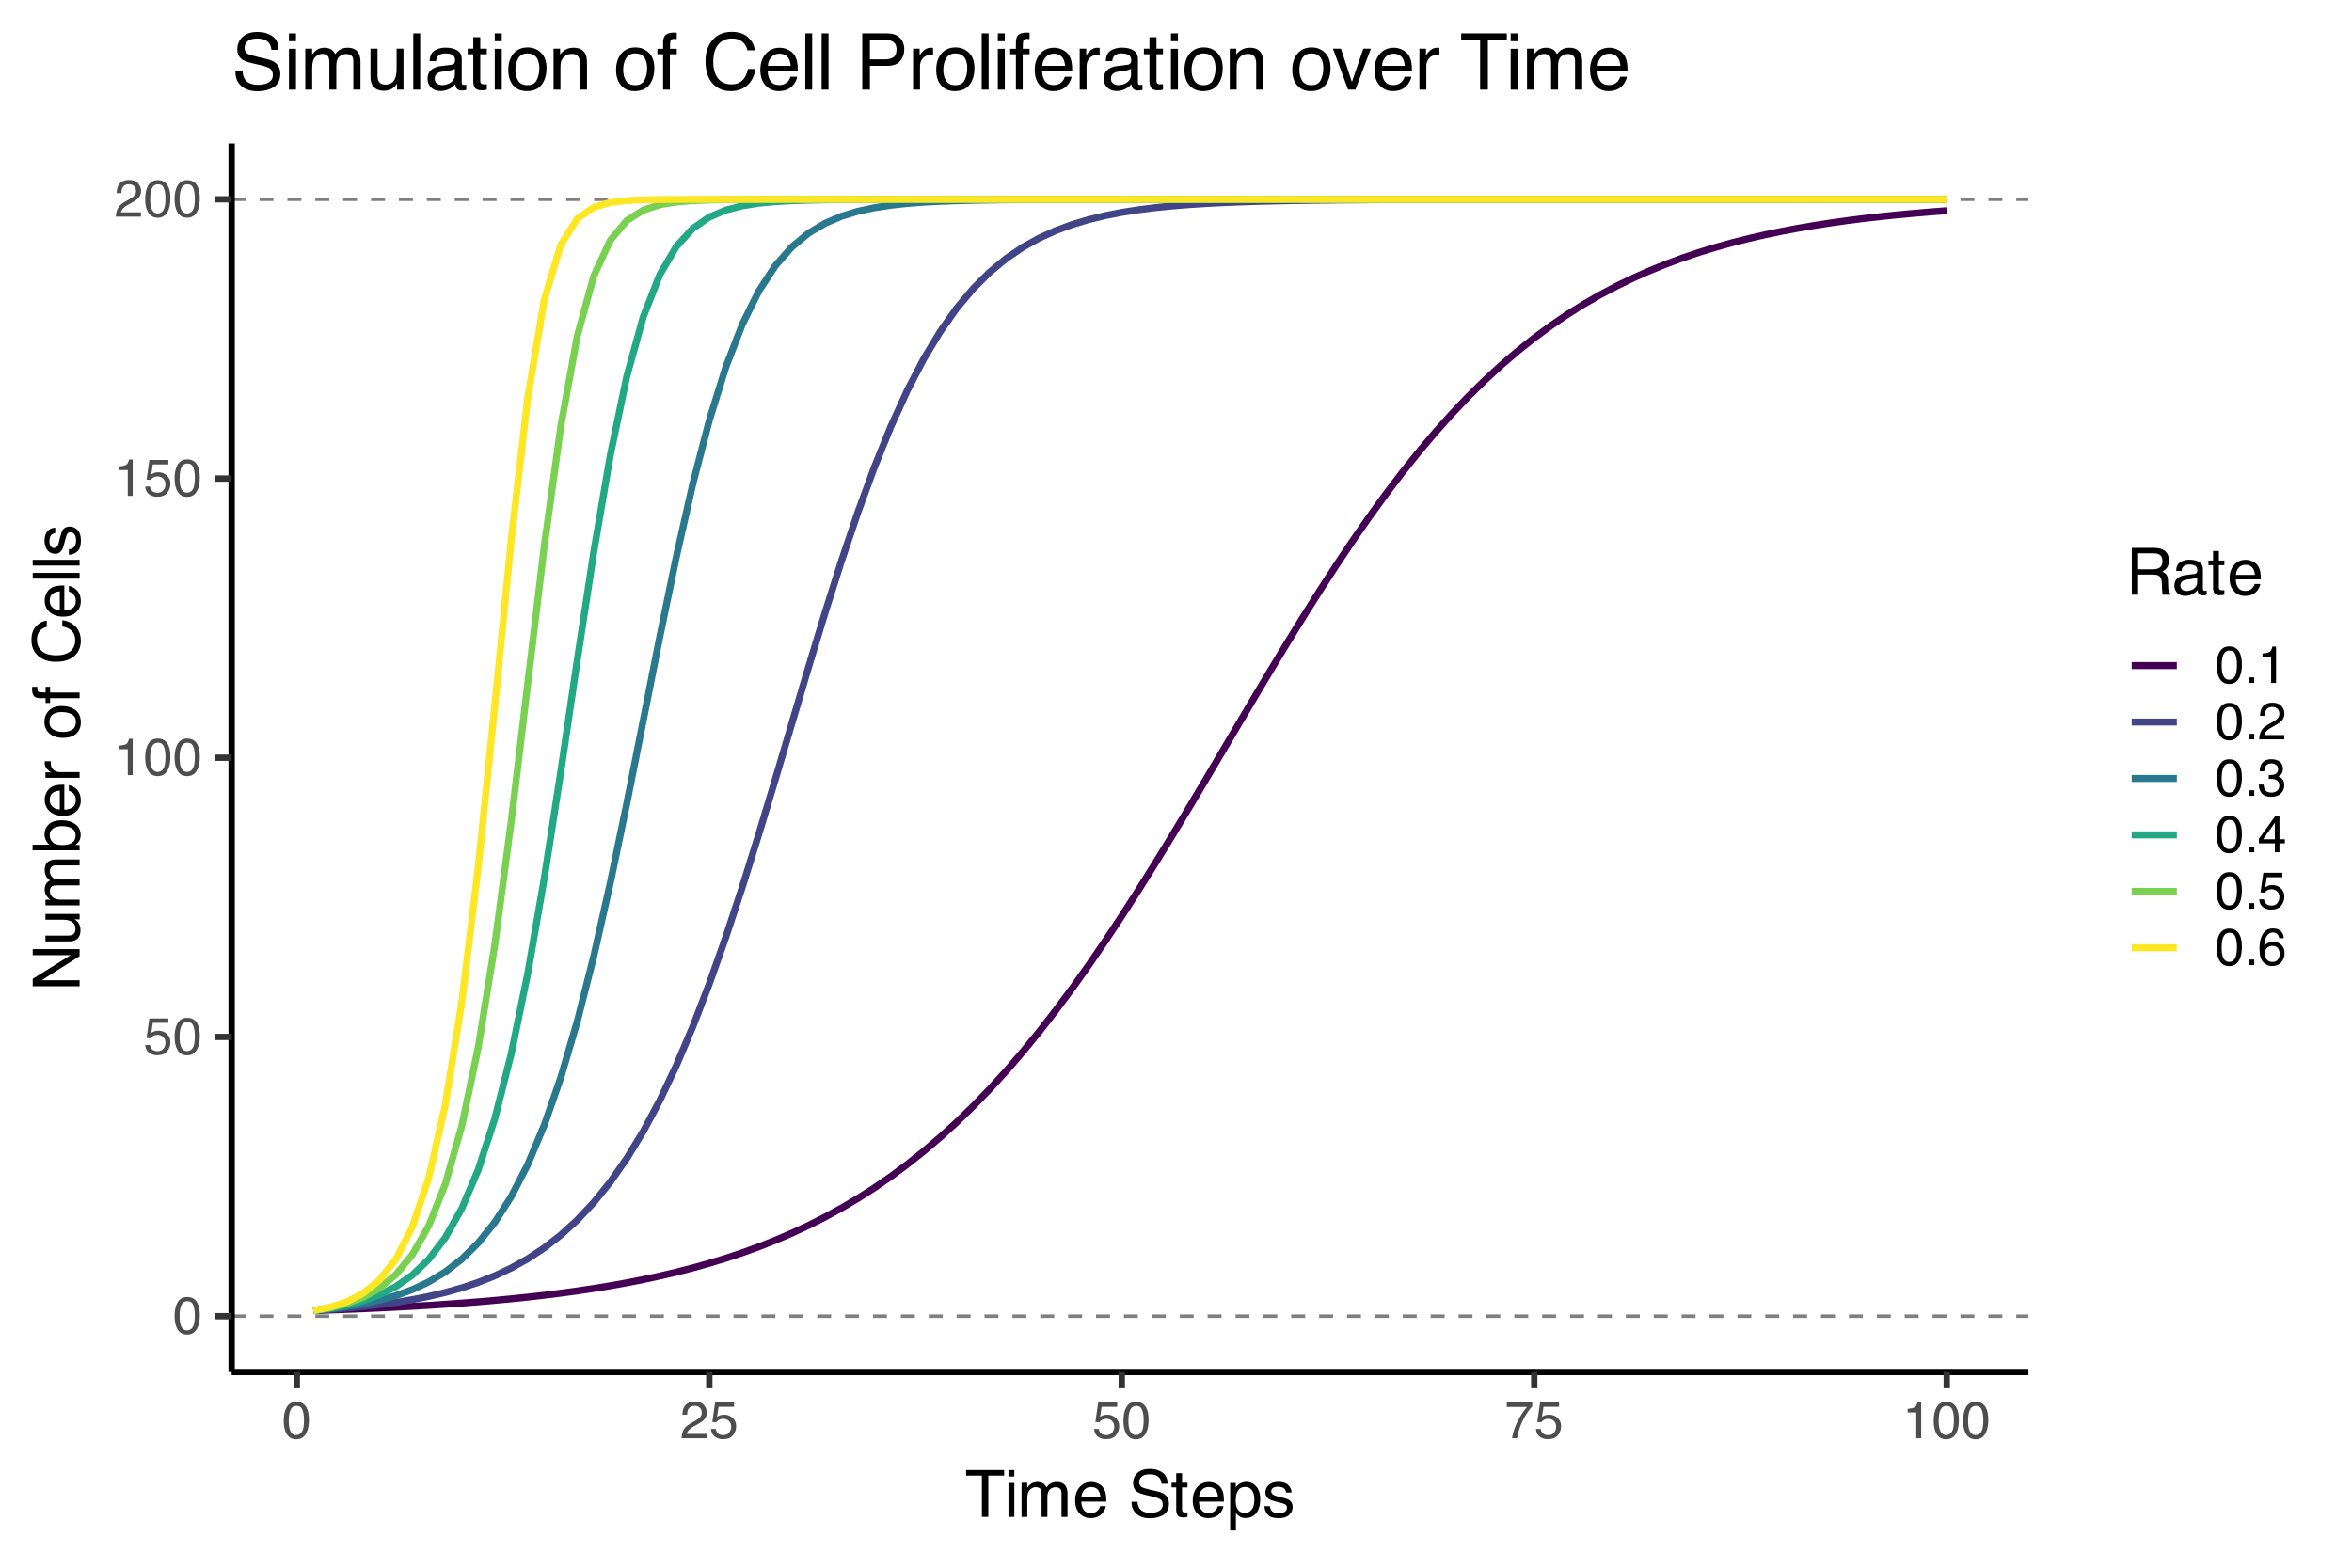 <?xml version="1.0" encoding="UTF-8"?>
<svg xmlns="http://www.w3.org/2000/svg" xmlns:xlink="http://www.w3.org/1999/xlink" width="720" height="480" viewBox="0 0 720 480">
<defs>
<g>
<g id="glyph-0-0">
<path d="M 0.516 0 L 0.516 -11.484 L 9.625 -11.484 L 9.625 0 Z M 8.188 -1.438 L 8.188 -10.047 L 1.953 -10.047 L 1.953 -1.438 Z M 8.188 -1.438 "/>
</g>
<g id="glyph-0-1">
<path d="M 4.328 -11.188 C 5.773 -11.188 6.82 -10.594 7.469 -9.406 C 7.969 -8.477 8.219 -7.211 8.219 -5.609 C 8.219 -4.086 7.992 -2.832 7.547 -1.844 C 6.891 -0.406 5.816 0.312 4.328 0.312 C 2.984 0.312 1.984 -0.273 1.328 -1.453 C 0.773 -2.422 0.5 -3.727 0.5 -5.375 C 0.5 -6.645 0.664 -7.734 1 -8.641 C 1.613 -10.336 2.723 -11.188 4.328 -11.188 Z M 4.312 -0.984 C 5.039 -0.984 5.617 -1.305 6.047 -1.953 C 6.484 -2.598 6.703 -3.801 6.703 -5.562 C 6.703 -6.832 6.547 -7.875 6.234 -8.688 C 5.922 -9.508 5.316 -9.922 4.422 -9.922 C 3.586 -9.922 2.977 -9.531 2.594 -8.75 C 2.219 -7.977 2.031 -6.832 2.031 -5.312 C 2.031 -4.176 2.148 -3.258 2.391 -2.562 C 2.766 -1.508 3.406 -0.984 4.312 -0.984 Z M 4.312 -0.984 "/>
</g>
<g id="glyph-0-2">
<path d="M 1.984 -2.859 C 2.078 -2.055 2.445 -1.5 3.094 -1.188 C 3.426 -1.031 3.812 -0.953 4.25 -0.953 C 5.082 -0.953 5.695 -1.219 6.094 -1.75 C 6.5 -2.281 6.703 -2.867 6.703 -3.516 C 6.703 -4.297 6.461 -4.898 5.984 -5.328 C 5.516 -5.754 4.945 -5.969 4.281 -5.969 C 3.789 -5.969 3.375 -5.875 3.031 -5.688 C 2.688 -5.5 2.391 -5.238 2.141 -4.906 L 0.922 -4.984 L 1.781 -11 L 7.594 -11 L 7.594 -9.641 L 2.828 -9.641 L 2.359 -6.531 C 2.617 -6.727 2.863 -6.879 3.094 -6.984 C 3.508 -7.148 3.992 -7.234 4.547 -7.234 C 5.566 -7.234 6.43 -6.898 7.141 -6.234 C 7.859 -5.578 8.219 -4.742 8.219 -3.734 C 8.219 -2.672 7.891 -1.734 7.234 -0.922 C 6.586 -0.117 5.547 0.281 4.109 0.281 C 3.203 0.281 2.395 0.023 1.688 -0.484 C 0.988 -1.004 0.598 -1.797 0.516 -2.859 Z M 1.984 -2.859 "/>
</g>
<g id="glyph-0-3">
<path d="M 1.531 -7.922 L 1.531 -9 C 2.551 -9.102 3.258 -9.27 3.656 -9.5 C 4.062 -9.727 4.363 -10.273 4.562 -11.141 L 5.672 -11.141 L 5.672 0 L 4.172 0 L 4.172 -7.922 Z M 1.531 -7.922 "/>
</g>
<g id="glyph-0-4">
<path d="M 0.5 0 C 0.551 -0.969 0.75 -1.805 1.094 -2.516 C 1.445 -3.234 2.125 -3.883 3.125 -4.469 L 4.625 -5.328 C 5.301 -5.723 5.773 -6.055 6.047 -6.328 C 6.473 -6.766 6.688 -7.258 6.688 -7.812 C 6.688 -8.469 6.488 -8.984 6.094 -9.359 C 5.707 -9.742 5.188 -9.938 4.531 -9.938 C 3.57 -9.938 2.906 -9.57 2.531 -8.844 C 2.332 -8.457 2.223 -7.914 2.203 -7.219 L 0.781 -7.219 C 0.789 -8.195 0.969 -8.992 1.312 -9.609 C 1.926 -10.691 3.004 -11.234 4.547 -11.234 C 5.828 -11.234 6.758 -10.883 7.344 -10.188 C 7.938 -9.5 8.234 -8.727 8.234 -7.875 C 8.234 -6.977 7.922 -6.211 7.297 -5.578 C 6.93 -5.211 6.273 -4.766 5.328 -4.234 L 4.266 -3.641 C 3.754 -3.359 3.352 -3.094 3.062 -2.844 C 2.539 -2.383 2.211 -1.879 2.078 -1.328 L 8.188 -1.328 L 8.188 0 Z M 0.5 0 "/>
</g>
<g id="glyph-0-5">
<path d="M 8.375 -11 L 8.375 -9.781 C 8.008 -9.426 7.531 -8.816 6.938 -7.953 C 6.344 -7.086 5.816 -6.156 5.359 -5.156 C 4.898 -4.188 4.555 -3.301 4.328 -2.5 C 4.172 -1.977 3.973 -1.145 3.734 0 L 2.188 0 C 2.539 -2.133 3.32 -4.258 4.531 -6.375 C 5.238 -7.613 5.988 -8.688 6.781 -9.594 L 0.594 -9.594 L 0.594 -11 Z M 8.375 -11 "/>
</g>
<g id="glyph-0-6">
<path d="M 1.375 -1.703 L 3 -1.703 L 3 0 L 1.375 0 Z M 1.375 -1.703 "/>
</g>
<g id="glyph-0-7">
<path d="M 4.156 0.312 C 2.832 0.312 1.875 -0.051 1.281 -0.781 C 0.688 -1.508 0.391 -2.395 0.391 -3.438 L 1.859 -3.438 C 1.922 -2.719 2.055 -2.191 2.266 -1.859 C 2.629 -1.273 3.285 -0.984 4.234 -0.984 C 4.973 -0.984 5.566 -1.18 6.016 -1.578 C 6.461 -1.973 6.688 -2.484 6.688 -3.109 C 6.688 -3.879 6.453 -4.414 5.984 -4.719 C 5.516 -5.031 4.859 -5.188 4.016 -5.188 C 3.922 -5.188 3.828 -5.18 3.734 -5.172 C 3.641 -5.172 3.539 -5.172 3.438 -5.172 L 3.438 -6.406 C 3.582 -6.395 3.703 -6.383 3.797 -6.375 C 3.898 -6.375 4.008 -6.375 4.125 -6.375 C 4.656 -6.375 5.086 -6.457 5.422 -6.625 C 6.016 -6.914 6.312 -7.438 6.312 -8.188 C 6.312 -8.738 6.113 -9.164 5.719 -9.469 C 5.32 -9.77 4.863 -9.922 4.344 -9.922 C 3.406 -9.922 2.754 -9.609 2.391 -8.984 C 2.191 -8.641 2.082 -8.148 2.062 -7.516 L 0.672 -7.516 C 0.672 -8.348 0.836 -9.055 1.172 -9.641 C 1.742 -10.68 2.75 -11.203 4.188 -11.203 C 5.332 -11.203 6.219 -10.945 6.844 -10.438 C 7.469 -9.938 7.781 -9.203 7.781 -8.234 C 7.781 -7.547 7.594 -6.988 7.219 -6.562 C 6.988 -6.301 6.691 -6.094 6.328 -5.938 C 6.922 -5.781 7.379 -5.469 7.703 -5 C 8.035 -4.539 8.203 -3.977 8.203 -3.312 C 8.203 -2.25 7.848 -1.379 7.141 -0.703 C 6.441 -0.023 5.445 0.312 4.156 0.312 Z M 4.156 0.312 "/>
</g>
<g id="glyph-0-8">
<path d="M 5.297 -3.969 L 5.297 -9.031 L 1.703 -3.969 Z M 5.312 0 L 5.312 -2.734 L 0.406 -2.734 L 0.406 -4.109 L 5.531 -11.219 L 6.719 -11.219 L 6.719 -3.969 L 8.375 -3.969 L 8.375 -2.734 L 6.719 -2.734 L 6.719 0 Z M 5.312 0 "/>
</g>
<g id="glyph-0-9">
<path d="M 4.688 -11.234 C 5.938 -11.234 6.805 -10.91 7.297 -10.266 C 7.785 -9.617 8.031 -8.953 8.031 -8.266 L 6.641 -8.266 C 6.555 -8.703 6.426 -9.047 6.25 -9.297 C 5.906 -9.766 5.391 -10 4.703 -10 C 3.922 -10 3.297 -9.633 2.828 -8.906 C 2.367 -8.188 2.113 -7.148 2.062 -5.797 C 2.383 -6.266 2.789 -6.617 3.281 -6.859 C 3.727 -7.066 4.227 -7.172 4.781 -7.172 C 5.719 -7.172 6.535 -6.867 7.234 -6.266 C 7.93 -5.672 8.281 -4.781 8.281 -3.594 C 8.281 -2.57 7.945 -1.664 7.281 -0.875 C 6.625 -0.094 5.68 0.297 4.453 0.297 C 3.41 0.297 2.508 -0.098 1.75 -0.891 C 0.988 -1.691 0.609 -3.035 0.609 -4.922 C 0.609 -6.305 0.773 -7.484 1.109 -8.453 C 1.766 -10.305 2.957 -11.234 4.688 -11.234 Z M 4.578 -0.969 C 5.316 -0.969 5.867 -1.211 6.234 -1.703 C 6.609 -2.203 6.797 -2.789 6.797 -3.469 C 6.797 -4.039 6.629 -4.586 6.297 -5.109 C 5.973 -5.629 5.379 -5.891 4.516 -5.891 C 3.91 -5.891 3.379 -5.688 2.922 -5.281 C 2.461 -4.883 2.234 -4.281 2.234 -3.469 C 2.234 -2.758 2.441 -2.164 2.859 -1.688 C 3.273 -1.207 3.848 -0.969 4.578 -0.969 Z M 4.578 -0.969 "/>
</g>
<g id="glyph-1-0">
<path d="M 0.641 0 L 0.641 -14.344 L 12.031 -14.344 L 12.031 0 Z M 10.234 -1.797 L 10.234 -12.547 L 2.438 -12.547 L 2.438 -1.797 Z M 10.234 -1.797 "/>
</g>
<g id="glyph-1-1">
<path d="M 11.969 -14.344 L 11.969 -12.641 L 7.125 -12.641 L 7.125 0 L 5.156 0 L 5.156 -12.641 L 0.328 -12.641 L 0.328 -14.344 Z M 11.969 -14.344 "/>
</g>
<g id="glyph-1-2">
<path d="M 1.297 -10.406 L 3.078 -10.406 L 3.078 0 L 1.297 0 Z M 1.297 -14.344 L 3.078 -14.344 L 3.078 -12.359 L 1.297 -12.359 Z M 1.297 -14.344 "/>
</g>
<g id="glyph-1-3">
<path d="M 1.297 -10.453 L 3.031 -10.453 L 3.031 -8.969 C 3.445 -9.488 3.82 -9.863 4.156 -10.094 C 4.738 -10.488 5.398 -10.688 6.141 -10.688 C 6.973 -10.688 7.641 -10.484 8.141 -10.078 C 8.43 -9.848 8.691 -9.504 8.922 -9.047 C 9.316 -9.609 9.773 -10.02 10.297 -10.281 C 10.828 -10.551 11.422 -10.688 12.078 -10.688 C 13.484 -10.688 14.441 -10.18 14.953 -9.172 C 15.223 -8.617 15.359 -7.883 15.359 -6.969 L 15.359 0 L 13.531 0 L 13.531 -7.266 C 13.531 -7.961 13.352 -8.441 13 -8.703 C 12.656 -8.961 12.234 -9.094 11.734 -9.094 C 11.047 -9.094 10.453 -8.859 9.953 -8.391 C 9.453 -7.93 9.203 -7.16 9.203 -6.078 L 9.203 0 L 7.422 0 L 7.422 -6.828 C 7.422 -7.535 7.336 -8.051 7.172 -8.375 C 6.898 -8.863 6.398 -9.109 5.672 -9.109 C 5.004 -9.109 4.398 -8.848 3.859 -8.328 C 3.316 -7.816 3.047 -6.891 3.047 -5.547 L 3.047 0 L 1.297 0 Z M 1.297 -10.453 "/>
</g>
<g id="glyph-1-4">
<path d="M 5.641 -10.688 C 6.391 -10.688 7.109 -10.516 7.797 -10.172 C 8.492 -9.828 9.023 -9.375 9.391 -8.812 C 9.742 -8.289 9.977 -7.676 10.094 -6.969 C 10.195 -6.488 10.25 -5.723 10.25 -4.672 L 2.594 -4.672 C 2.625 -3.609 2.875 -2.754 3.344 -2.109 C 3.812 -1.473 4.535 -1.156 5.516 -1.156 C 6.43 -1.156 7.164 -1.457 7.719 -2.062 C 8.031 -2.414 8.25 -2.82 8.375 -3.281 L 10.109 -3.281 C 10.066 -2.895 9.914 -2.469 9.656 -2 C 9.395 -1.531 9.109 -1.145 8.797 -0.844 C 8.254 -0.32 7.594 0.031 6.812 0.219 C 6.383 0.32 5.906 0.375 5.375 0.375 C 4.07 0.375 2.969 -0.098 2.062 -1.047 C 1.156 -1.992 0.703 -3.32 0.703 -5.031 C 0.703 -6.707 1.156 -8.066 2.062 -9.109 C 2.977 -10.16 4.172 -10.688 5.641 -10.688 Z M 8.453 -6.062 C 8.379 -6.82 8.211 -7.43 7.953 -7.891 C 7.473 -8.734 6.664 -9.156 5.531 -9.156 C 4.727 -9.156 4.051 -8.863 3.5 -8.281 C 2.957 -7.695 2.672 -6.957 2.641 -6.062 Z M 5.484 -10.719 Z M 5.484 -10.719 "/>
</g>
<g id="glyph-1-5">
</g>
<g id="glyph-1-6">
<path d="M 2.797 -4.625 C 2.836 -3.812 3.031 -3.148 3.375 -2.641 C 4.02 -1.691 5.156 -1.219 6.781 -1.219 C 7.508 -1.219 8.172 -1.32 8.766 -1.531 C 9.93 -1.938 10.516 -2.66 10.516 -3.703 C 10.516 -4.484 10.27 -5.039 9.781 -5.375 C 9.281 -5.695 8.504 -5.977 7.453 -6.219 L 5.516 -6.656 C 4.242 -6.945 3.344 -7.266 2.812 -7.609 C 1.906 -8.203 1.453 -9.098 1.453 -10.297 C 1.453 -11.586 1.895 -12.645 2.781 -13.469 C 3.676 -14.289 4.941 -14.703 6.578 -14.703 C 8.078 -14.703 9.352 -14.336 10.406 -13.609 C 11.457 -12.891 11.984 -11.734 11.984 -10.141 L 10.156 -10.141 C 10.062 -10.91 9.852 -11.5 9.531 -11.906 C 8.938 -12.656 7.93 -13.031 6.516 -13.031 C 5.367 -13.031 4.547 -12.785 4.047 -12.297 C 3.547 -11.816 3.297 -11.258 3.297 -10.625 C 3.297 -9.926 3.586 -9.41 4.172 -9.078 C 4.555 -8.867 5.426 -8.609 6.781 -8.297 L 8.797 -7.844 C 9.766 -7.625 10.508 -7.32 11.031 -6.938 C 11.945 -6.258 12.406 -5.285 12.406 -4.016 C 12.406 -2.422 11.828 -1.281 10.672 -0.594 C 9.516 0.082 8.172 0.422 6.641 0.422 C 4.859 0.422 3.461 -0.035 2.453 -0.953 C 1.441 -1.859 0.945 -3.082 0.969 -4.625 Z M 6.719 -14.734 Z M 6.719 -14.734 "/>
</g>
<g id="glyph-1-7">
<path d="M 1.641 -13.375 L 3.422 -13.375 L 3.422 -10.453 L 5.094 -10.453 L 5.094 -9.031 L 3.422 -9.031 L 3.422 -2.203 C 3.422 -1.836 3.547 -1.594 3.797 -1.469 C 3.93 -1.395 4.156 -1.359 4.469 -1.359 C 4.551 -1.359 4.641 -1.359 4.734 -1.359 C 4.836 -1.367 4.957 -1.379 5.094 -1.391 L 5.094 0 C 4.883 0.062 4.672 0.102 4.453 0.125 C 4.234 0.156 4 0.172 3.75 0.172 C 2.926 0.172 2.367 -0.035 2.078 -0.453 C 1.785 -0.879 1.641 -1.426 1.641 -2.094 L 1.641 -9.031 L 0.219 -9.031 L 0.219 -10.453 L 1.641 -10.453 Z M 1.641 -13.375 "/>
</g>
<g id="glyph-1-8">
<path d="M 5.703 -1.188 C 6.523 -1.188 7.207 -1.531 7.75 -2.219 C 8.289 -2.906 8.562 -3.93 8.562 -5.297 C 8.562 -6.129 8.441 -6.844 8.203 -7.438 C 7.742 -8.594 6.91 -9.172 5.703 -9.172 C 4.484 -9.172 3.648 -8.562 3.203 -7.344 C 2.961 -6.695 2.844 -5.867 2.844 -4.859 C 2.844 -4.055 2.961 -3.367 3.203 -2.797 C 3.66 -1.723 4.492 -1.188 5.703 -1.188 Z M 1.156 -10.406 L 2.859 -10.406 L 2.859 -9.031 C 3.211 -9.5 3.598 -9.863 4.016 -10.125 C 4.609 -10.52 5.305 -10.719 6.109 -10.719 C 7.285 -10.719 8.285 -10.258 9.109 -9.344 C 9.941 -8.438 10.359 -7.141 10.359 -5.453 C 10.359 -3.18 9.766 -1.555 8.578 -0.578 C 7.816 0.047 6.938 0.359 5.938 0.359 C 5.145 0.359 4.484 0.18 3.953 -0.172 C 3.641 -0.359 3.289 -0.691 2.906 -1.172 L 2.906 4.172 L 1.156 4.172 Z M 1.156 -10.406 "/>
</g>
<g id="glyph-1-9">
<path d="M 2.328 -3.281 C 2.379 -2.695 2.531 -2.25 2.781 -1.938 C 3.219 -1.363 3.984 -1.078 5.078 -1.078 C 5.734 -1.078 6.305 -1.219 6.797 -1.5 C 7.297 -1.789 7.547 -2.234 7.547 -2.828 C 7.547 -3.273 7.344 -3.613 6.938 -3.844 C 6.688 -3.988 6.188 -4.156 5.438 -4.344 L 4.047 -4.703 C 3.148 -4.922 2.492 -5.164 2.078 -5.438 C 1.316 -5.914 0.938 -6.57 0.938 -7.406 C 0.938 -8.395 1.289 -9.195 2 -9.812 C 2.719 -10.426 3.68 -10.734 4.891 -10.734 C 6.461 -10.734 7.598 -10.27 8.297 -9.344 C 8.734 -8.758 8.941 -8.129 8.922 -7.453 L 7.266 -7.453 C 7.234 -7.848 7.094 -8.207 6.844 -8.531 C 6.438 -9 5.738 -9.234 4.75 -9.234 C 4.082 -9.234 3.578 -9.102 3.234 -8.844 C 2.891 -8.594 2.719 -8.258 2.719 -7.844 C 2.719 -7.383 2.945 -7.02 3.406 -6.75 C 3.664 -6.582 4.047 -6.438 4.547 -6.312 L 5.719 -6.031 C 6.977 -5.727 7.82 -5.43 8.25 -5.141 C 8.938 -4.691 9.281 -3.988 9.281 -3.031 C 9.281 -2.094 8.926 -1.285 8.219 -0.609 C 7.508 0.066 6.43 0.406 4.984 0.406 C 3.43 0.406 2.332 0.051 1.688 -0.656 C 1.039 -1.363 0.691 -2.238 0.641 -3.281 Z M 4.938 -10.719 Z M 4.938 -10.719 "/>
</g>
<g id="glyph-1-10">
<path d="M 8.188 -7.781 C 9.102 -7.781 9.828 -7.961 10.359 -8.328 C 10.891 -8.691 11.156 -9.348 11.156 -10.297 C 11.156 -11.316 10.785 -12.016 10.047 -12.391 C 9.641 -12.578 9.109 -12.672 8.453 -12.672 L 3.703 -12.672 L 3.703 -7.781 Z M 1.766 -14.344 L 8.406 -14.344 C 9.5 -14.344 10.398 -14.188 11.109 -13.875 C 12.453 -13.258 13.125 -12.129 13.125 -10.484 C 13.125 -9.617 12.945 -8.91 12.594 -8.359 C 12.238 -7.816 11.742 -7.379 11.109 -7.047 C 11.66 -6.816 12.078 -6.516 12.359 -6.141 C 12.648 -5.773 12.812 -5.176 12.844 -4.344 L 12.906 -2.422 C 12.926 -1.879 12.973 -1.473 13.047 -1.203 C 13.16 -0.742 13.367 -0.453 13.672 -0.328 L 13.672 0 L 11.297 0 C 11.223 -0.125 11.164 -0.281 11.125 -0.469 C 11.094 -0.664 11.062 -1.047 11.031 -1.609 L 10.922 -4 C 10.867 -4.938 10.52 -5.566 9.875 -5.891 C 9.5 -6.066 8.914 -6.156 8.125 -6.156 L 3.703 -6.156 L 3.703 0 L 1.766 0 Z M 1.766 -14.344 "/>
</g>
<g id="glyph-1-11">
<path d="M 2.641 -2.781 C 2.641 -2.27 2.82 -1.867 3.188 -1.578 C 3.562 -1.285 4.004 -1.141 4.516 -1.141 C 5.129 -1.141 5.727 -1.285 6.312 -1.578 C 7.289 -2.047 7.781 -2.82 7.781 -3.906 L 7.781 -5.328 C 7.562 -5.191 7.281 -5.078 6.938 -4.984 C 6.602 -4.891 6.273 -4.82 5.953 -4.781 L 4.891 -4.656 C 4.242 -4.562 3.766 -4.426 3.453 -4.25 C 2.91 -3.945 2.641 -3.457 2.641 -2.781 Z M 6.891 -6.344 C 7.297 -6.395 7.566 -6.562 7.703 -6.844 C 7.785 -7 7.828 -7.223 7.828 -7.516 C 7.828 -8.117 7.613 -8.555 7.188 -8.828 C 6.758 -9.098 6.148 -9.234 5.359 -9.234 C 4.43 -9.234 3.781 -8.984 3.406 -8.484 C 3.188 -8.211 3.047 -7.805 2.984 -7.266 L 1.344 -7.266 C 1.375 -8.555 1.789 -9.453 2.594 -9.953 C 3.395 -10.461 4.328 -10.719 5.391 -10.719 C 6.617 -10.719 7.617 -10.484 8.391 -10.016 C 9.148 -9.547 9.531 -8.816 9.531 -7.828 L 9.531 -1.797 C 9.531 -1.617 9.566 -1.473 9.641 -1.359 C 9.711 -1.242 9.875 -1.188 10.125 -1.188 C 10.195 -1.188 10.281 -1.191 10.375 -1.203 C 10.477 -1.211 10.582 -1.227 10.688 -1.25 L 10.688 0.047 C 10.414 0.129 10.207 0.176 10.062 0.188 C 9.926 0.207 9.734 0.219 9.484 0.219 C 8.879 0.219 8.441 0.004 8.172 -0.422 C 8.023 -0.648 7.922 -0.973 7.859 -1.391 C 7.504 -0.922 6.988 -0.508 6.312 -0.156 C 5.645 0.188 4.91 0.359 4.109 0.359 C 3.129 0.359 2.332 0.062 1.719 -0.531 C 1.102 -1.125 0.797 -1.863 0.797 -2.75 C 0.797 -3.719 1.098 -4.469 1.703 -5 C 2.316 -5.531 3.113 -5.859 4.094 -5.984 Z M 5.438 -10.719 Z M 5.438 -10.719 "/>
</g>
<g id="glyph-2-0">
<path d="M 0 -0.641 L -14.344 -0.641 L -14.344 -12.031 L 0 -12.031 Z M -1.797 -10.234 L -12.547 -10.234 L -12.547 -2.438 L -1.797 -2.438 Z M -1.797 -10.234 "/>
</g>
<g id="glyph-2-1">
<path d="M -14.344 -1.531 L -14.344 -3.812 L -2.719 -11.062 L -14.344 -11.062 L -14.344 -12.906 L 0 -12.906 L 0 -10.734 L -11.609 -3.375 L 0 -3.375 L 0 -1.531 Z M -14.344 -7.094 Z M -14.344 -7.094 "/>
</g>
<g id="glyph-2-2">
<path d="M -10.453 -3.047 L -3.516 -3.047 C -2.984 -3.047 -2.547 -3.129 -2.203 -3.297 C -1.578 -3.609 -1.266 -4.191 -1.266 -5.047 C -1.266 -6.273 -1.812 -7.109 -2.906 -7.547 C -3.5 -7.785 -4.305 -7.906 -5.328 -7.906 L -10.453 -7.906 L -10.453 -9.672 L 0 -9.672 L 0 -8.016 L -1.547 -8.031 C -1.148 -7.801 -0.812 -7.516 -0.531 -7.172 C 0.008 -6.504 0.281 -5.691 0.281 -4.734 C 0.281 -3.242 -0.219 -2.227 -1.219 -1.688 C -1.75 -1.395 -2.457 -1.25 -3.344 -1.25 L -10.453 -1.25 Z M -10.719 -5.453 Z M -10.719 -5.453 "/>
</g>
<g id="glyph-2-3">
<path d="M -10.453 -1.297 L -10.453 -3.031 L -8.969 -3.031 C -9.488 -3.445 -9.863 -3.82 -10.094 -4.156 C -10.488 -4.738 -10.688 -5.398 -10.688 -6.141 C -10.688 -6.973 -10.484 -7.641 -10.078 -8.141 C -9.848 -8.43 -9.504 -8.691 -9.047 -8.922 C -9.609 -9.316 -10.02 -9.773 -10.281 -10.297 C -10.551 -10.828 -10.688 -11.422 -10.688 -12.078 C -10.688 -13.484 -10.18 -14.441 -9.172 -14.953 C -8.617 -15.223 -7.883 -15.359 -6.969 -15.359 L 0 -15.359 L 0 -13.531 L -7.266 -13.531 C -7.961 -13.531 -8.441 -13.352 -8.703 -13 C -8.961 -12.656 -9.094 -12.234 -9.094 -11.734 C -9.094 -11.047 -8.859 -10.453 -8.391 -9.953 C -7.93 -9.453 -7.16 -9.203 -6.078 -9.203 L 0 -9.203 L 0 -7.422 L -6.828 -7.422 C -7.535 -7.422 -8.051 -7.336 -8.375 -7.172 C -8.863 -6.898 -9.109 -6.398 -9.109 -5.672 C -9.109 -5.004 -8.848 -4.398 -8.328 -3.859 C -7.816 -3.316 -6.891 -3.047 -5.547 -3.047 L 0 -3.047 L 0 -1.297 Z M -10.453 -1.297 "/>
</g>
<g id="glyph-2-4">
<path d="M -14.391 -1.156 L -14.391 -2.859 L -9.188 -2.859 C -9.688 -3.242 -10.066 -3.703 -10.328 -4.234 C -10.598 -4.773 -10.734 -5.359 -10.734 -5.984 C -10.734 -7.285 -10.285 -8.336 -9.391 -9.141 C -8.492 -9.953 -7.176 -10.359 -5.438 -10.359 C -3.781 -10.359 -2.406 -9.957 -1.312 -9.156 C -0.219 -8.352 0.328 -7.242 0.328 -5.828 C 0.328 -5.035 0.133 -4.363 -0.25 -3.812 C -0.477 -3.488 -0.844 -3.145 -1.344 -2.781 L 0 -2.781 L 0 -1.156 Z M -1.219 -5.719 C -1.219 -6.676 -1.594 -7.391 -2.344 -7.859 C -3.102 -8.328 -4.102 -8.562 -5.344 -8.562 C -6.445 -8.562 -7.359 -8.328 -8.078 -7.859 C -8.797 -7.391 -9.156 -6.691 -9.156 -5.766 C -9.156 -4.973 -8.859 -4.273 -8.266 -3.672 C -7.68 -3.066 -6.707 -2.766 -5.344 -2.766 C -4.363 -2.766 -3.566 -2.891 -2.953 -3.141 C -1.797 -3.598 -1.219 -4.457 -1.219 -5.719 Z M -1.219 -5.719 "/>
</g>
<g id="glyph-2-5">
<path d="M -10.688 -5.641 C -10.688 -6.391 -10.516 -7.109 -10.172 -7.797 C -9.828 -8.492 -9.375 -9.023 -8.812 -9.391 C -8.289 -9.742 -7.676 -9.977 -6.969 -10.094 C -6.488 -10.195 -5.723 -10.25 -4.672 -10.25 L -4.672 -2.594 C -3.609 -2.625 -2.754 -2.875 -2.109 -3.344 C -1.473 -3.812 -1.156 -4.535 -1.156 -5.516 C -1.156 -6.43 -1.457 -7.164 -2.062 -7.719 C -2.414 -8.031 -2.82 -8.25 -3.281 -8.375 L -3.281 -10.109 C -2.895 -10.066 -2.469 -9.914 -2 -9.656 C -1.531 -9.395 -1.145 -9.109 -0.844 -8.797 C -0.32 -8.254 0.031 -7.594 0.219 -6.812 C 0.32 -6.383 0.375 -5.906 0.375 -5.375 C 0.375 -4.07 -0.098 -2.969 -1.047 -2.062 C -1.992 -1.156 -3.32 -0.703 -5.031 -0.703 C -6.707 -0.703 -8.066 -1.156 -9.109 -2.062 C -10.16 -2.977 -10.688 -4.172 -10.688 -5.641 Z M -6.062 -8.453 C -6.82 -8.379 -7.43 -8.211 -7.891 -7.953 C -8.734 -7.473 -9.156 -6.664 -9.156 -5.531 C -9.156 -4.727 -8.863 -4.051 -8.281 -3.5 C -7.695 -2.957 -6.957 -2.672 -6.062 -2.641 Z M -10.719 -5.484 Z M -10.719 -5.484 "/>
</g>
<g id="glyph-2-6">
<path d="M -10.453 -1.344 L -10.453 -3.016 L -8.656 -3.016 C -9.008 -3.148 -9.438 -3.484 -9.938 -4.016 C -10.438 -4.547 -10.688 -5.16 -10.688 -5.859 C -10.688 -5.891 -10.68 -5.941 -10.672 -6.016 C -10.672 -6.098 -10.66 -6.234 -10.641 -6.422 L -8.797 -6.422 C -8.805 -6.316 -8.816 -6.219 -8.828 -6.125 C -8.836 -6.039 -8.844 -5.945 -8.844 -5.844 C -8.844 -4.957 -8.555 -4.273 -7.984 -3.797 C -7.41 -3.328 -6.754 -3.094 -6.016 -3.094 L 0 -3.094 L 0 -1.344 Z M -10.453 -1.344 "/>
</g>
<g id="glyph-2-7">
</g>
<g id="glyph-2-8">
<path d="M -1.141 -5.438 C -1.141 -6.602 -1.578 -7.398 -2.453 -7.828 C -3.336 -8.266 -4.32 -8.484 -5.406 -8.484 C -6.375 -8.484 -7.164 -8.328 -7.781 -8.016 C -8.75 -7.523 -9.234 -6.672 -9.234 -5.453 C -9.234 -4.379 -8.82 -3.598 -8 -3.109 C -7.176 -2.629 -6.188 -2.391 -5.031 -2.391 C -3.914 -2.391 -2.988 -2.629 -2.25 -3.109 C -1.508 -3.598 -1.141 -4.375 -1.141 -5.438 Z M -10.766 -5.516 C -10.766 -6.859 -10.312 -7.992 -9.406 -8.922 C -8.508 -9.859 -7.191 -10.328 -5.453 -10.328 C -3.766 -10.328 -2.367 -9.914 -1.266 -9.094 C -0.172 -8.27 0.375 -7 0.375 -5.281 C 0.375 -3.832 -0.109 -2.688 -1.078 -1.844 C -2.055 -1 -3.363 -0.578 -5 -0.578 C -6.758 -0.578 -8.16 -1.02 -9.203 -1.906 C -10.242 -2.801 -10.766 -4.004 -10.766 -5.516 Z M -10.719 -5.453 Z M -10.719 -5.453 "/>
</g>
<g id="glyph-2-9">
<path d="M -12.047 -1.734 C -12.773 -1.754 -13.312 -1.879 -13.656 -2.109 C -14.25 -2.516 -14.547 -3.305 -14.547 -4.484 C -14.547 -4.598 -14.539 -4.711 -14.531 -4.828 C -14.531 -4.941 -14.523 -5.07 -14.516 -5.219 L -12.906 -5.219 C -12.926 -5.039 -12.938 -4.91 -12.938 -4.828 C -12.938 -4.742 -12.938 -4.664 -12.938 -4.594 C -12.938 -4.062 -12.797 -3.742 -12.516 -3.641 C -12.242 -3.535 -11.539 -3.484 -10.406 -3.484 L -10.406 -5.219 L -9.031 -5.219 L -9.031 -3.469 L 0 -3.469 L 0 -1.734 L -9.031 -1.734 L -9.031 -0.281 L -10.406 -0.281 L -10.406 -1.734 Z M -12.047 -1.734 "/>
</g>
<g id="glyph-2-10">
<path d="M -14.734 -7.562 C -14.734 -9.383 -14.254 -10.797 -13.297 -11.797 C -12.336 -12.797 -11.254 -13.352 -10.047 -13.469 L -10.047 -11.578 C -10.961 -11.359 -11.691 -10.926 -12.234 -10.281 C -12.773 -9.645 -13.047 -8.75 -13.047 -7.594 C -13.047 -6.176 -12.547 -5.031 -11.547 -4.156 C -10.555 -3.289 -9.039 -2.859 -7 -2.859 C -5.312 -2.859 -3.945 -3.25 -2.906 -4.031 C -1.863 -4.82 -1.344 -5.992 -1.344 -7.547 C -1.344 -8.984 -1.891 -10.078 -2.984 -10.828 C -3.566 -11.223 -4.332 -11.516 -5.281 -11.703 L -5.281 -13.609 C -3.77 -13.43 -2.5 -12.867 -1.469 -11.922 C -0.238 -10.785 0.375 -9.25 0.375 -7.312 C 0.375 -5.645 -0.129 -4.242 -1.141 -3.109 C -2.473 -1.617 -4.535 -0.875 -7.328 -0.875 C -9.441 -0.875 -11.176 -1.438 -12.531 -2.562 C -14 -3.77 -14.734 -5.438 -14.734 -7.562 Z M -14.734 -7.172 Z M -14.734 -7.172 "/>
</g>
<g id="glyph-2-11">
<path d="M -14.344 -1.344 L -14.344 -3.094 L 0 -3.094 L 0 -1.344 Z M -14.344 -1.344 "/>
</g>
<g id="glyph-2-12">
<path d="M -3.281 -2.328 C -2.695 -2.379 -2.25 -2.531 -1.938 -2.781 C -1.363 -3.219 -1.078 -3.984 -1.078 -5.078 C -1.078 -5.734 -1.219 -6.305 -1.5 -6.797 C -1.789 -7.297 -2.234 -7.547 -2.828 -7.547 C -3.273 -7.547 -3.613 -7.344 -3.844 -6.938 C -3.988 -6.688 -4.156 -6.188 -4.344 -5.438 L -4.703 -4.047 C -4.922 -3.148 -5.164 -2.492 -5.438 -2.078 C -5.914 -1.316 -6.57 -0.938 -7.406 -0.938 C -8.395 -0.938 -9.195 -1.289 -9.812 -2 C -10.426 -2.719 -10.734 -3.68 -10.734 -4.891 C -10.734 -6.461 -10.27 -7.598 -9.344 -8.297 C -8.758 -8.734 -8.129 -8.941 -7.453 -8.922 L -7.453 -7.266 C -7.848 -7.234 -8.207 -7.094 -8.531 -6.844 C -9 -6.438 -9.234 -5.738 -9.234 -4.75 C -9.234 -4.082 -9.102 -3.578 -8.844 -3.234 C -8.594 -2.891 -8.258 -2.719 -7.844 -2.719 C -7.383 -2.719 -7.02 -2.945 -6.75 -3.406 C -6.582 -3.664 -6.438 -4.047 -6.312 -4.547 L -6.031 -5.719 C -5.727 -6.977 -5.43 -7.82 -5.141 -8.25 C -4.691 -8.938 -3.988 -9.281 -3.031 -9.281 C -2.094 -9.281 -1.285 -8.926 -0.609 -8.219 C 0.066 -7.508 0.406 -6.43 0.406 -4.984 C 0.406 -3.43 0.051 -2.332 -0.656 -1.688 C -1.363 -1.039 -2.238 -0.691 -3.281 -0.641 Z M -10.719 -4.938 Z M -10.719 -4.938 "/>
</g>
<g id="glyph-3-0">
<path d="M 0.781 0 L 0.781 -17.219 L 14.438 -17.219 L 14.438 0 Z M 12.281 -2.156 L 12.281 -15.062 L 2.938 -15.062 L 2.938 -2.156 Z M 12.281 -2.156 "/>
</g>
<g id="glyph-3-1">
<path d="M 3.359 -5.562 C 3.41 -4.582 3.641 -3.785 4.047 -3.172 C 4.816 -2.035 6.18 -1.469 8.141 -1.469 C 9.016 -1.469 9.812 -1.594 10.531 -1.844 C 11.914 -2.32 12.609 -3.188 12.609 -4.438 C 12.609 -5.375 12.316 -6.047 11.734 -6.453 C 11.141 -6.836 10.207 -7.176 8.938 -7.469 L 6.609 -8 C 5.086 -8.344 4.008 -8.719 3.375 -9.125 C 2.281 -9.844 1.734 -10.922 1.734 -12.359 C 1.734 -13.898 2.27 -15.164 3.344 -16.156 C 4.414 -17.156 5.93 -17.656 7.891 -17.656 C 9.691 -17.656 11.223 -17.219 12.484 -16.344 C 13.742 -15.469 14.375 -14.078 14.375 -12.172 L 12.188 -12.172 C 12.07 -13.086 11.82 -13.789 11.438 -14.281 C 10.727 -15.188 9.52 -15.641 7.812 -15.641 C 6.438 -15.641 5.445 -15.348 4.844 -14.766 C 4.25 -14.191 3.953 -13.52 3.953 -12.75 C 3.953 -11.906 4.301 -11.289 5 -10.906 C 5.469 -10.656 6.516 -10.344 8.141 -9.969 L 10.547 -9.406 C 11.711 -9.145 12.613 -8.785 13.25 -8.328 C 14.344 -7.516 14.891 -6.344 14.891 -4.812 C 14.891 -2.906 14.191 -1.539 12.797 -0.719 C 11.41 0.094 9.801 0.5 7.969 0.5 C 5.832 0.5 4.156 -0.047 2.938 -1.141 C 1.727 -2.223 1.133 -3.695 1.156 -5.562 Z M 8.062 -17.688 Z M 8.062 -17.688 "/>
</g>
<g id="glyph-3-2">
<path d="M 1.547 -12.5 L 3.688 -12.5 L 3.688 0 L 1.547 0 Z M 1.547 -17.219 L 3.688 -17.219 L 3.688 -14.828 L 1.547 -14.828 Z M 1.547 -17.219 "/>
</g>
<g id="glyph-3-3">
<path d="M 1.547 -12.547 L 3.641 -12.547 L 3.641 -10.766 C 4.141 -11.391 4.594 -11.844 5 -12.125 C 5.688 -12.594 6.473 -12.828 7.359 -12.828 C 8.359 -12.828 9.164 -12.582 9.781 -12.094 C 10.125 -11.812 10.438 -11.398 10.719 -10.859 C 11.188 -11.523 11.734 -12.02 12.359 -12.344 C 12.992 -12.664 13.707 -12.828 14.5 -12.828 C 16.188 -12.828 17.332 -12.219 17.938 -11 C 18.27 -10.344 18.438 -9.461 18.438 -8.359 L 18.438 0 L 16.25 0 L 16.25 -8.719 C 16.25 -9.551 16.035 -10.125 15.609 -10.438 C 15.191 -10.75 14.688 -10.906 14.094 -10.906 C 13.258 -10.906 12.539 -10.629 11.938 -10.078 C 11.344 -9.523 11.047 -8.598 11.047 -7.297 L 11.047 0 L 8.906 0 L 8.906 -8.188 C 8.906 -9.039 8.805 -9.664 8.609 -10.062 C 8.285 -10.645 7.688 -10.938 6.812 -10.938 C 6.008 -10.938 5.281 -10.625 4.625 -10 C 3.977 -9.383 3.656 -8.27 3.656 -6.656 L 3.656 0 L 1.547 0 Z M 1.547 -12.547 "/>
</g>
<g id="glyph-3-4">
<path d="M 3.656 -12.547 L 3.656 -4.219 C 3.656 -3.582 3.758 -3.062 3.969 -2.656 C 4.344 -1.906 5.039 -1.531 6.062 -1.531 C 7.531 -1.531 8.531 -2.188 9.062 -3.5 C 9.352 -4.195 9.5 -5.16 9.5 -6.391 L 9.5 -12.547 L 11.609 -12.547 L 11.609 0 L 9.609 0 L 9.641 -1.859 C 9.359 -1.379 9.016 -0.973 8.609 -0.641 C 7.805 0.016 6.832 0.344 5.688 0.344 C 3.895 0.344 2.676 -0.254 2.031 -1.453 C 1.676 -2.098 1.5 -2.953 1.5 -4.016 L 1.5 -12.547 Z M 6.547 -12.859 Z M 6.547 -12.859 "/>
</g>
<g id="glyph-3-5">
<path d="M 1.609 -17.219 L 3.719 -17.219 L 3.719 0 L 1.609 0 Z M 1.609 -17.219 "/>
</g>
<g id="glyph-3-6">
<path d="M 3.172 -3.344 C 3.172 -2.727 3.391 -2.242 3.828 -1.891 C 4.273 -1.547 4.805 -1.375 5.422 -1.375 C 6.16 -1.375 6.879 -1.547 7.578 -1.891 C 8.742 -2.461 9.328 -3.395 9.328 -4.688 L 9.328 -6.391 C 9.066 -6.223 8.734 -6.082 8.328 -5.969 C 7.922 -5.863 7.523 -5.789 7.141 -5.75 L 5.859 -5.578 C 5.098 -5.473 4.523 -5.312 4.141 -5.094 C 3.492 -4.727 3.172 -4.145 3.172 -3.344 Z M 8.281 -7.609 C 8.758 -7.672 9.082 -7.875 9.25 -8.219 C 9.344 -8.406 9.391 -8.676 9.391 -9.031 C 9.391 -9.75 9.133 -10.27 8.625 -10.594 C 8.113 -10.914 7.379 -11.078 6.422 -11.078 C 5.316 -11.078 4.535 -10.781 4.078 -10.188 C 3.816 -9.852 3.648 -9.363 3.578 -8.719 L 1.609 -8.719 C 1.648 -10.27 2.148 -11.348 3.109 -11.953 C 4.078 -12.555 5.195 -12.859 6.469 -12.859 C 7.945 -12.859 9.145 -12.578 10.062 -12.016 C 10.977 -11.453 11.438 -10.578 11.438 -9.391 L 11.438 -2.156 C 11.438 -1.938 11.477 -1.758 11.562 -1.625 C 11.656 -1.5 11.848 -1.438 12.141 -1.438 C 12.234 -1.438 12.336 -1.441 12.453 -1.453 C 12.578 -1.461 12.703 -1.477 12.828 -1.5 L 12.828 0.062 C 12.504 0.156 12.254 0.211 12.078 0.234 C 11.91 0.254 11.676 0.266 11.375 0.266 C 10.656 0.266 10.129 0.008 9.797 -0.5 C 9.629 -0.781 9.508 -1.172 9.438 -1.672 C 9.008 -1.109 8.391 -0.617 7.578 -0.203 C 6.773 0.211 5.891 0.422 4.922 0.422 C 3.754 0.422 2.801 0.066 2.062 -0.641 C 1.332 -1.348 0.969 -2.234 0.969 -3.297 C 0.969 -4.461 1.328 -5.363 2.047 -6 C 2.773 -6.645 3.727 -7.039 4.906 -7.188 Z M 6.531 -12.859 Z M 6.531 -12.859 "/>
</g>
<g id="glyph-3-7">
<path d="M 1.969 -16.062 L 4.109 -16.062 L 4.109 -12.547 L 6.109 -12.547 L 6.109 -10.828 L 4.109 -10.828 L 4.109 -2.641 C 4.109 -2.203 4.254 -1.91 4.547 -1.766 C 4.711 -1.672 4.988 -1.625 5.375 -1.625 C 5.469 -1.625 5.57 -1.625 5.688 -1.625 C 5.812 -1.633 5.953 -1.648 6.109 -1.672 L 6.109 0 C 5.867 0.07 5.613 0.125 5.344 0.156 C 5.082 0.188 4.801 0.203 4.5 0.203 C 3.52 0.203 2.852 -0.047 2.5 -0.547 C 2.145 -1.055 1.969 -1.711 1.969 -2.516 L 1.969 -10.828 L 0.266 -10.828 L 0.266 -12.547 L 1.969 -12.547 Z M 1.969 -16.062 "/>
</g>
<g id="glyph-3-8">
<path d="M 6.531 -1.359 C 7.926 -1.359 8.883 -1.883 9.406 -2.938 C 9.926 -4 10.188 -5.18 10.188 -6.484 C 10.188 -7.648 10 -8.602 9.625 -9.344 C 9.031 -10.5 8.004 -11.078 6.547 -11.078 C 5.266 -11.078 4.328 -10.582 3.734 -9.594 C 3.148 -8.613 2.859 -7.426 2.859 -6.031 C 2.859 -4.695 3.148 -3.582 3.734 -2.688 C 4.328 -1.801 5.258 -1.359 6.531 -1.359 Z M 6.609 -12.922 C 8.223 -12.922 9.586 -12.379 10.703 -11.297 C 11.828 -10.223 12.391 -8.641 12.391 -6.547 C 12.391 -4.516 11.895 -2.836 10.906 -1.516 C 9.926 -0.203 8.398 0.453 6.328 0.453 C 4.598 0.453 3.223 -0.129 2.203 -1.297 C 1.191 -2.461 0.688 -4.031 0.688 -6 C 0.688 -8.113 1.223 -9.797 2.297 -11.047 C 3.367 -12.297 4.805 -12.922 6.609 -12.922 Z M 6.547 -12.859 Z M 6.547 -12.859 "/>
</g>
<g id="glyph-3-9">
<path d="M 1.547 -12.547 L 3.547 -12.547 L 3.547 -10.766 C 4.141 -11.504 4.77 -12.031 5.438 -12.344 C 6.102 -12.664 6.844 -12.828 7.656 -12.828 C 9.438 -12.828 10.641 -12.207 11.266 -10.969 C 11.609 -10.289 11.781 -9.316 11.781 -8.047 L 11.781 0 L 9.641 0 L 9.641 -7.906 C 9.641 -8.676 9.523 -9.297 9.297 -9.766 C 8.922 -10.547 8.238 -10.938 7.25 -10.938 C 6.75 -10.938 6.344 -10.883 6.031 -10.781 C 5.445 -10.613 4.938 -10.27 4.5 -9.75 C 4.145 -9.332 3.914 -8.906 3.812 -8.469 C 3.707 -8.031 3.656 -7.398 3.656 -6.578 L 3.656 0 L 1.547 0 Z M 6.5 -12.859 Z M 6.5 -12.859 "/>
</g>
<g id="glyph-3-10">
</g>
<g id="glyph-3-11">
<path d="M 2.078 -14.469 C 2.109 -15.344 2.258 -15.984 2.531 -16.391 C 3.02 -17.109 3.969 -17.469 5.375 -17.469 C 5.508 -17.469 5.645 -17.461 5.781 -17.453 C 5.926 -17.441 6.086 -17.43 6.266 -17.422 L 6.266 -15.5 C 6.047 -15.508 5.891 -15.516 5.797 -15.516 C 5.703 -15.523 5.609 -15.531 5.516 -15.531 C 4.879 -15.531 4.5 -15.363 4.375 -15.031 C 4.25 -14.695 4.188 -13.852 4.188 -12.5 L 6.266 -12.5 L 6.266 -10.828 L 4.156 -10.828 L 4.156 0 L 2.078 0 L 2.078 -10.828 L 0.328 -10.828 L 0.328 -12.5 L 2.078 -12.5 Z M 2.078 -14.469 "/>
</g>
<g id="glyph-3-12">
<path d="M 9.078 -17.688 C 11.266 -17.688 12.957 -17.109 14.156 -15.953 C 15.363 -14.805 16.031 -13.504 16.156 -12.047 L 13.891 -12.047 C 13.629 -13.16 13.113 -14.039 12.344 -14.688 C 11.57 -15.332 10.492 -15.656 9.109 -15.656 C 7.41 -15.656 6.039 -15.055 5 -13.859 C 3.957 -12.672 3.438 -10.848 3.438 -8.391 C 3.438 -6.379 3.906 -4.742 4.844 -3.484 C 5.789 -2.234 7.195 -1.609 9.062 -1.609 C 10.781 -1.609 12.086 -2.27 12.984 -3.594 C 13.461 -4.281 13.816 -5.191 14.047 -6.328 L 16.328 -6.328 C 16.117 -4.516 15.445 -2.992 14.312 -1.766 C 12.945 -0.285 11.102 0.453 8.781 0.453 C 6.781 0.453 5.098 -0.156 3.734 -1.375 C 1.953 -2.977 1.062 -5.453 1.062 -8.797 C 1.062 -11.328 1.734 -13.406 3.078 -15.031 C 4.523 -16.801 6.523 -17.688 9.078 -17.688 Z M 8.609 -17.688 Z M 8.609 -17.688 "/>
</g>
<g id="glyph-3-13">
<path d="M 6.781 -12.828 C 7.664 -12.828 8.523 -12.617 9.359 -12.203 C 10.203 -11.785 10.844 -11.242 11.281 -10.578 C 11.695 -9.953 11.977 -9.219 12.125 -8.375 C 12.25 -7.789 12.312 -6.867 12.312 -5.609 L 3.109 -5.609 C 3.148 -4.328 3.453 -3.301 4.016 -2.531 C 4.578 -1.77 5.445 -1.391 6.625 -1.391 C 7.727 -1.391 8.609 -1.75 9.266 -2.469 C 9.641 -2.895 9.906 -3.383 10.062 -3.938 L 12.125 -3.938 C 12.07 -3.477 11.891 -2.961 11.578 -2.391 C 11.273 -1.828 10.93 -1.367 10.547 -1.016 C 9.91 -0.391 9.117 0.035 8.172 0.266 C 7.66 0.391 7.086 0.453 6.453 0.453 C 4.891 0.453 3.562 -0.113 2.469 -1.25 C 1.383 -2.395 0.844 -3.988 0.844 -6.031 C 0.844 -8.051 1.391 -9.688 2.484 -10.938 C 3.578 -12.195 5.008 -12.828 6.781 -12.828 Z M 10.141 -7.281 C 10.055 -8.195 9.859 -8.926 9.547 -9.469 C 8.961 -10.488 7.992 -11 6.641 -11 C 5.672 -11 4.859 -10.645 4.203 -9.938 C 3.547 -9.238 3.203 -8.352 3.172 -7.281 Z M 6.578 -12.859 Z M 6.578 -12.859 "/>
</g>
<g id="glyph-3-14">
<path d="M 2.047 -17.219 L 9.797 -17.219 C 11.328 -17.219 12.562 -16.785 13.5 -15.922 C 14.438 -15.055 14.906 -13.844 14.906 -12.281 C 14.906 -10.938 14.488 -9.766 13.656 -8.766 C 12.82 -7.773 11.535 -7.281 9.797 -7.281 L 4.391 -7.281 L 4.391 0 L 2.047 0 Z M 12.547 -12.266 C 12.547 -13.535 12.078 -14.395 11.141 -14.844 C 10.629 -15.094 9.926 -15.219 9.031 -15.219 L 4.391 -15.219 L 4.391 -9.25 L 9.031 -9.25 C 10.07 -9.25 10.914 -9.469 11.562 -9.906 C 12.219 -10.352 12.547 -11.141 12.547 -12.266 Z M 12.547 -12.266 "/>
</g>
<g id="glyph-3-15">
<path d="M 1.609 -12.547 L 3.609 -12.547 L 3.609 -10.391 C 3.773 -10.805 4.176 -11.316 4.812 -11.922 C 5.457 -12.523 6.195 -12.828 7.031 -12.828 C 7.07 -12.828 7.141 -12.82 7.234 -12.812 C 7.328 -12.812 7.488 -12.801 7.719 -12.781 L 7.719 -10.547 C 7.594 -10.566 7.473 -10.582 7.359 -10.594 C 7.254 -10.602 7.141 -10.609 7.016 -10.609 C 5.953 -10.609 5.133 -10.266 4.562 -9.578 C 4 -8.898 3.719 -8.113 3.719 -7.219 L 3.719 0 L 1.609 0 Z M 1.609 -12.547 "/>
</g>
<g id="glyph-3-16">
<path d="M 2.578 -12.547 L 5.938 -2.328 L 9.438 -12.547 L 11.75 -12.547 L 7.016 0 L 4.766 0 L 0.125 -12.547 Z M 2.578 -12.547 "/>
</g>
<g id="glyph-3-17">
<path d="M 14.359 -17.219 L 14.359 -15.172 L 8.562 -15.172 L 8.562 0 L 6.188 0 L 6.188 -15.172 L 0.391 -15.172 L 0.391 -17.219 Z M 14.359 -17.219 "/>
</g>
</g>
<clipPath id="clip-0">
<path clip-rule="nonzero" d="M 70.91 43.926 L 620.945 43.926 L 620.945 420.09 L 70.91 420.09 Z M 70.91 43.926 "/>
</clipPath>
<clipPath id="clip-1">
<path clip-rule="nonzero" d="M 70.91 402 L 620.945 402 L 620.945 404 L 70.91 404 Z M 70.91 402 "/>
</clipPath>
<clipPath id="clip-2">
<path clip-rule="nonzero" d="M 70.91 60 L 620.945 60 L 620.945 62 L 70.91 62 Z M 70.91 60 "/>
</clipPath>
</defs>
<rect x="-72" y="-48" width="864" height="576" fill="rgb(100%, 100%, 100%)" fill-opacity="1"/>
<rect x="-72" y="-48" width="864" height="576" fill="rgb(100%, 100%, 100%)" fill-opacity="1"/>
<path fill="none" stroke-width="1.94" stroke-linecap="round" stroke-linejoin="round" stroke="rgb(100%, 100%, 100%)" stroke-opacity="1" stroke-miterlimit="10" d="M 0 480 L 720 480 L 720 0 L 0 0 Z M 0 480 "/>
<g clip-path="url(#clip-0)">
<path fill-rule="nonzero" fill="rgb(100%, 100%, 100%)" fill-opacity="1" d="M 70.91 420.09 L 620.945 420.09 L 620.945 43.926 L 70.91 43.926 Z M 70.91 420.09 "/>
</g>
<g clip-path="url(#clip-1)">
<path fill="none" stroke-width="1.067" stroke-linecap="butt" stroke-linejoin="round" stroke="rgb(49.804%, 49.804%, 49.804%)" stroke-opacity="1" stroke-dasharray="4.268 4.268" stroke-miterlimit="10" d="M 70.91 402.992 L 620.945 402.992 "/>
</g>
<g clip-path="url(#clip-2)">
<path fill="none" stroke-width="1.067" stroke-linecap="butt" stroke-linejoin="round" stroke="rgb(49.804%, 49.804%, 49.804%)" stroke-opacity="1" stroke-dasharray="4.268 4.268" stroke-miterlimit="10" d="M 70.91 61.023 L 620.945 61.023 "/>
</g>
<path fill="none" stroke-width="2.134" stroke-linecap="butt" stroke-linejoin="round" stroke="rgb(26.667%, 0.392%, 32.941%)" stroke-opacity="1" stroke-miterlimit="10" d="M 95.91 401.281 L 100.961 401.109 L 106.012 400.926 L 111.062 400.719 L 116.113 400.492 L 121.164 400.246 L 126.215 399.973 L 131.27 399.672 L 136.32 399.344 L 141.371 398.984 L 146.422 398.59 L 151.473 398.152 L 156.523 397.676 L 161.574 397.152 L 166.625 396.578 L 171.676 395.949 L 176.727 395.262 L 181.777 394.504 L 186.828 393.68 L 191.879 392.773 L 196.93 391.781 L 201.98 390.695 L 207.031 389.512 L 212.082 388.215 L 217.133 386.801 L 222.184 385.262 L 227.234 383.578 L 232.285 381.75 L 237.336 379.754 L 242.387 377.59 L 247.438 375.238 L 252.488 372.688 L 257.539 369.926 L 262.59 366.941 L 267.641 363.715 L 272.691 360.238 L 277.742 356.496 L 282.793 352.48 L 287.844 348.176 L 292.895 343.574 L 297.945 338.664 L 302.996 333.441 L 308.047 327.898 L 313.098 322.039 L 318.148 315.859 L 323.199 309.367 L 328.25 302.57 L 333.301 295.477 L 338.352 288.105 L 343.402 280.477 L 348.453 272.613 L 353.504 264.547 L 358.555 256.305 L 363.605 247.93 L 368.656 239.453 L 373.707 230.922 L 378.758 222.371 L 383.809 213.852 L 388.859 205.398 L 393.91 197.055 L 398.961 188.863 L 404.012 180.859 L 409.062 173.074 L 414.113 165.543 L 419.164 158.285 L 424.215 151.324 L 429.266 144.68 L 434.316 138.359 L 439.367 132.375 L 444.418 126.73 L 449.469 121.422 L 454.52 116.449 L 459.57 111.805 L 464.621 107.48 L 469.672 103.465 L 474.723 99.746 L 479.773 96.312 L 484.824 93.148 L 489.875 90.238 L 494.926 87.566 L 499.977 85.117 L 505.027 82.879 L 510.078 80.832 L 515.129 78.965 L 520.18 77.266 L 525.23 75.719 L 530.281 74.312 L 535.332 73.035 L 540.383 71.875 L 545.434 70.824 L 550.484 69.875 L 555.535 69.012 L 560.586 68.23 L 565.637 67.527 L 570.688 66.887 L 575.738 66.312 L 580.789 65.789 L 585.84 65.32 L 590.891 64.898 L 595.941 64.512 "/>
<path fill="none" stroke-width="2.134" stroke-linecap="butt" stroke-linejoin="round" stroke="rgb(25.49%, 26.667%, 52.941%)" stroke-opacity="1" stroke-miterlimit="10" d="M 95.91 401.281 L 100.961 400.941 L 106.012 400.535 L 111.062 400.047 L 116.113 399.461 L 121.164 398.762 L 126.215 397.926 L 131.27 396.93 L 136.32 395.738 L 141.371 394.32 L 146.422 392.629 L 151.473 390.621 L 156.523 388.234 L 161.574 385.41 L 166.625 382.074 L 171.676 378.148 L 176.727 373.539 L 181.777 368.156 L 186.828 361.902 L 191.879 354.668 L 196.93 346.371 L 201.98 336.922 L 207.031 326.262 L 212.082 314.359 L 217.133 301.227 L 222.184 286.93 L 227.234 271.598 L 232.285 255.414 L 237.336 238.637 L 242.387 221.562 L 247.438 204.527 L 252.488 187.871 L 257.539 171.914 L 262.59 156.926 L 267.641 143.125 L 272.691 130.648 L 277.742 119.559 L 282.793 109.855 L 287.844 101.484 L 292.895 94.348 L 297.945 88.332 L 302.996 83.309 L 308.047 79.141 L 313.098 75.711 L 318.148 72.898 L 323.199 70.605 L 328.25 68.742 L 333.301 67.234 L 338.352 66.016 L 343.402 65.031 L 348.453 64.238 L 353.504 63.602 L 358.555 63.09 L 363.605 62.68 L 368.656 62.352 L 373.707 62.086 L 378.758 61.875 L 383.809 61.703 L 388.859 61.57 L 393.91 61.461 L 398.961 61.371 L 404.012 61.305 L 409.062 61.246 L 414.113 61.203 L 419.164 61.168 L 424.215 61.137 L 429.266 61.113 L 439.367 61.082 L 444.418 61.07 L 459.57 61.047 L 474.723 61.035 L 479.773 61.035 L 484.824 61.031 L 489.875 61.031 L 494.926 61.027 L 515.129 61.027 L 520.18 61.023 L 595.941 61.023 "/>
<path fill="none" stroke-width="2.134" stroke-linecap="butt" stroke-linejoin="round" stroke="rgb(16.471%, 47.059%, 55.686%)" stroke-opacity="1" stroke-miterlimit="10" d="M 95.91 401.281 L 100.961 400.77 L 106.012 400.109 L 111.062 399.254 L 116.113 398.141 L 121.164 396.707 L 126.215 394.859 L 131.27 392.477 L 136.32 389.418 L 141.371 385.508 L 146.422 380.531 L 151.473 374.238 L 156.523 366.336 L 161.574 356.52 L 166.625 344.473 L 171.676 329.918 L 176.727 312.684 L 181.777 292.742 L 186.828 270.332 L 191.879 245.973 L 196.93 220.496 L 201.98 194.965 L 207.031 170.523 L 212.082 148.191 L 217.133 128.707 L 222.184 112.422 L 227.234 99.32 L 232.285 89.117 L 237.336 81.383 L 242.387 75.637 L 247.438 71.441 L 252.488 68.41 L 257.539 66.242 L 262.59 64.699 L 267.641 63.609 L 272.691 62.84 L 277.742 62.297 L 282.793 61.918 L 287.844 61.648 L 292.895 61.461 L 297.945 61.332 L 302.996 61.238 L 308.047 61.176 L 313.098 61.129 L 318.148 61.098 L 323.199 61.074 L 328.25 61.059 L 343.402 61.035 L 348.453 61.031 L 353.504 61.031 L 358.555 61.027 L 368.656 61.027 L 373.707 61.023 L 595.941 61.023 "/>
<path fill="none" stroke-width="2.134" stroke-linecap="butt" stroke-linejoin="round" stroke="rgb(13.333%, 65.882%, 51.765%)" stroke-opacity="1" stroke-miterlimit="10" d="M 95.91 401.281 L 100.961 400.602 L 106.012 399.652 L 111.062 398.328 L 116.113 396.488 L 121.164 393.938 L 126.215 390.41 L 131.27 385.566 L 136.32 378.949 L 141.371 370.008 L 146.422 358.09 L 151.473 342.488 L 156.523 322.566 L 161.574 297.961 L 166.625 268.855 L 171.676 236.246 L 176.727 202.07 L 181.777 168.922 L 186.828 139.379 L 191.879 115.219 L 196.93 96.977 L 201.98 84.105 L 207.031 75.496 L 212.082 69.953 L 217.133 66.473 L 222.184 64.328 L 227.234 63.02 L 232.285 62.227 L 237.336 61.746 L 242.387 61.457 L 247.438 61.285 L 252.488 61.18 L 257.539 61.117 L 262.59 61.078 L 267.641 61.059 L 272.691 61.043 L 277.742 61.035 L 287.844 61.027 L 292.895 61.027 L 297.945 61.023 L 595.941 61.023 "/>
<path fill="none" stroke-width="2.134" stroke-linecap="butt" stroke-linejoin="round" stroke="rgb(47.843%, 81.961%, 31.765%)" stroke-opacity="1" stroke-miterlimit="10" d="M 95.91 401.281 L 100.961 400.43 L 106.012 399.16 L 111.062 397.266 L 116.113 394.453 L 121.164 390.289 L 126.215 384.172 L 131.27 375.281 L 136.32 362.547 L 141.371 344.719 L 146.422 320.547 L 151.473 289.262 L 156.523 251.309 L 161.574 209.109 L 166.625 167.129 L 171.676 130.539 L 176.727 102.848 L 181.777 84.492 L 186.828 73.562 L 191.879 67.523 L 196.93 64.336 L 201.98 62.695 L 207.031 61.863 L 212.082 61.445 L 217.133 61.234 L 222.184 61.129 L 227.234 61.078 L 232.285 61.051 L 237.336 61.035 L 252.488 61.023 L 595.941 61.023 "/>
<path fill="none" stroke-width="2.134" stroke-linecap="butt" stroke-linejoin="round" stroke="rgb(99.216%, 90.588%, 14.51%)" stroke-opacity="1" stroke-miterlimit="10" d="M 95.91 401.281 L 100.961 400.262 L 106.012 398.637 L 111.062 396.055 L 116.113 391.977 L 121.164 385.582 L 126.215 375.668 L 131.27 360.586 L 136.32 338.297 L 141.371 306.824 L 146.422 265.352 L 151.473 216.008 L 156.523 165.16 L 161.574 121.707 L 166.625 91.758 L 171.676 74.973 L 176.727 66.945 L 181.777 63.453 L 186.828 62.008 L 191.879 61.418 L 196.93 61.184 L 201.98 61.086 L 207.031 61.051 L 212.082 61.035 L 217.133 61.027 L 222.184 61.023 L 595.941 61.023 "/>
<path fill="none" stroke-width="1.94" stroke-linecap="butt" stroke-linejoin="round" stroke="rgb(0%, 0%, 0%)" stroke-opacity="1" stroke-miterlimit="10" d="M 70.91 420.09 L 70.91 43.926 "/>
<g fill="rgb(30.196%, 30.196%, 30.196%)" fill-opacity="1">
<use xlink:href="#glyph-0-1" x="52.945" y="408.312"/>
</g>
<g fill="rgb(30.196%, 30.196%, 30.196%)" fill-opacity="1">
<use xlink:href="#glyph-0-2" x="43.945" y="322.82"/>
<use xlink:href="#glyph-0-1" x="52.945" y="322.82"/>
</g>
<g fill="rgb(30.196%, 30.196%, 30.196%)" fill-opacity="1">
<use xlink:href="#glyph-0-3" x="34.945" y="237.328"/>
<use xlink:href="#glyph-0-1" x="43.945" y="237.328"/>
<use xlink:href="#glyph-0-1" x="52.945" y="237.328"/>
</g>
<g fill="rgb(30.196%, 30.196%, 30.196%)" fill-opacity="1">
<use xlink:href="#glyph-0-3" x="34.945" y="151.836"/>
<use xlink:href="#glyph-0-2" x="43.945" y="151.836"/>
<use xlink:href="#glyph-0-1" x="52.945" y="151.836"/>
</g>
<g fill="rgb(30.196%, 30.196%, 30.196%)" fill-opacity="1">
<use xlink:href="#glyph-0-4" x="34.945" y="66.344"/>
<use xlink:href="#glyph-0-1" x="43.945" y="66.344"/>
<use xlink:href="#glyph-0-1" x="52.945" y="66.344"/>
</g>
<path fill="none" stroke-width="1.94" stroke-linecap="butt" stroke-linejoin="round" stroke="rgb(20%, 20%, 20%)" stroke-opacity="1" stroke-miterlimit="10" d="M 65.93 402.992 L 70.91 402.992 "/>
<path fill="none" stroke-width="1.94" stroke-linecap="butt" stroke-linejoin="round" stroke="rgb(20%, 20%, 20%)" stroke-opacity="1" stroke-miterlimit="10" d="M 65.93 317.5 L 70.91 317.5 "/>
<path fill="none" stroke-width="1.94" stroke-linecap="butt" stroke-linejoin="round" stroke="rgb(20%, 20%, 20%)" stroke-opacity="1" stroke-miterlimit="10" d="M 65.93 232.008 L 70.91 232.008 "/>
<path fill="none" stroke-width="1.94" stroke-linecap="butt" stroke-linejoin="round" stroke="rgb(20%, 20%, 20%)" stroke-opacity="1" stroke-miterlimit="10" d="M 65.93 146.516 L 70.91 146.516 "/>
<path fill="none" stroke-width="1.94" stroke-linecap="butt" stroke-linejoin="round" stroke="rgb(20%, 20%, 20%)" stroke-opacity="1" stroke-miterlimit="10" d="M 65.93 61.023 L 70.91 61.023 "/>
<path fill="none" stroke-width="1.94" stroke-linecap="butt" stroke-linejoin="round" stroke="rgb(0%, 0%, 0%)" stroke-opacity="1" stroke-miterlimit="10" d="M 70.91 420.09 L 620.945 420.09 "/>
<path fill="none" stroke-width="1.94" stroke-linecap="butt" stroke-linejoin="round" stroke="rgb(20%, 20%, 20%)" stroke-opacity="1" stroke-miterlimit="10" d="M 90.859 425.07 L 90.859 420.09 "/>
<path fill="none" stroke-width="1.94" stroke-linecap="butt" stroke-linejoin="round" stroke="rgb(20%, 20%, 20%)" stroke-opacity="1" stroke-miterlimit="10" d="M 217.133 425.07 L 217.133 420.09 "/>
<path fill="none" stroke-width="1.94" stroke-linecap="butt" stroke-linejoin="round" stroke="rgb(20%, 20%, 20%)" stroke-opacity="1" stroke-miterlimit="10" d="M 343.402 425.07 L 343.402 420.09 "/>
<path fill="none" stroke-width="1.94" stroke-linecap="butt" stroke-linejoin="round" stroke="rgb(20%, 20%, 20%)" stroke-opacity="1" stroke-miterlimit="10" d="M 469.672 425.07 L 469.672 420.09 "/>
<path fill="none" stroke-width="1.94" stroke-linecap="butt" stroke-linejoin="round" stroke="rgb(20%, 20%, 20%)" stroke-opacity="1" stroke-miterlimit="10" d="M 595.941 425.07 L 595.941 420.09 "/>
<g fill="rgb(30.196%, 30.196%, 30.196%)" fill-opacity="1">
<use xlink:href="#glyph-0-1" x="86.359" y="440.375"/>
</g>
<g fill="rgb(30.196%, 30.196%, 30.196%)" fill-opacity="1">
<use xlink:href="#glyph-0-4" x="208.133" y="440.375"/>
<use xlink:href="#glyph-0-2" x="217.133" y="440.375"/>
</g>
<g fill="rgb(30.196%, 30.196%, 30.196%)" fill-opacity="1">
<use xlink:href="#glyph-0-2" x="334.402" y="440.375"/>
<use xlink:href="#glyph-0-1" x="343.402" y="440.375"/>
</g>
<g fill="rgb(30.196%, 30.196%, 30.196%)" fill-opacity="1">
<use xlink:href="#glyph-0-5" x="460.672" y="440.375"/>
<use xlink:href="#glyph-0-2" x="469.672" y="440.375"/>
</g>
<g fill="rgb(30.196%, 30.196%, 30.196%)" fill-opacity="1">
<use xlink:href="#glyph-0-3" x="582.441" y="440.375"/>
<use xlink:href="#glyph-0-1" x="591.441" y="440.375"/>
<use xlink:href="#glyph-0-1" x="600.441" y="440.375"/>
</g>
<g fill="rgb(0%, 0%, 0%)" fill-opacity="1">
<use xlink:href="#glyph-1-1" x="295.426" y="464.439"/>
<use xlink:href="#glyph-1-2" x="307.426" y="464.439"/>
<use xlink:href="#glyph-1-3" x="311.426" y="464.439"/>
<use xlink:href="#glyph-1-4" x="328.426" y="464.439"/>
<use xlink:href="#glyph-1-5" x="339.426" y="464.439"/>
<use xlink:href="#glyph-1-6" x="345.426" y="464.439"/>
<use xlink:href="#glyph-1-7" x="358.426" y="464.439"/>
<use xlink:href="#glyph-1-4" x="364.426" y="464.439"/>
<use xlink:href="#glyph-1-8" x="375.426" y="464.439"/>
<use xlink:href="#glyph-1-9" x="386.426" y="464.439"/>
</g>
<g fill="rgb(0%, 0%, 0%)" fill-opacity="1">
<use xlink:href="#glyph-2-1" x="24.361" y="303.508"/>
<use xlink:href="#glyph-2-2" x="24.361" y="289.508"/>
<use xlink:href="#glyph-2-3" x="24.361" y="278.508"/>
<use xlink:href="#glyph-2-4" x="24.361" y="261.508"/>
<use xlink:href="#glyph-2-5" x="24.361" y="250.508"/>
<use xlink:href="#glyph-2-6" x="24.361" y="239.508"/>
<use xlink:href="#glyph-2-7" x="24.361" y="232.508"/>
<use xlink:href="#glyph-2-8" x="24.361" y="226.508"/>
<use xlink:href="#glyph-2-9" x="24.361" y="215.508"/>
<use xlink:href="#glyph-2-7" x="24.361" y="209.508"/>
<use xlink:href="#glyph-2-10" x="24.361" y="203.508"/>
<use xlink:href="#glyph-2-5" x="24.361" y="189.508"/>
<use xlink:href="#glyph-2-11" x="24.361" y="178.508"/>
<use xlink:href="#glyph-2-11" x="24.361" y="174.508"/>
<use xlink:href="#glyph-2-12" x="24.361" y="170.508"/>
</g>
<path fill-rule="nonzero" fill="rgb(100%, 100%, 100%)" fill-opacity="1" d="M 640.871 308.793 L 710.039 308.793 L 710.039 155.227 L 640.871 155.227 Z M 640.871 308.793 "/>
<g fill="rgb(0%, 0%, 0%)" fill-opacity="1">
<use xlink:href="#glyph-1-10" x="650.832" y="182.088"/>
<use xlink:href="#glyph-1-11" x="664.832" y="182.088"/>
<use xlink:href="#glyph-1-7" x="675.832" y="182.088"/>
<use xlink:href="#glyph-1-4" x="681.832" y="182.088"/>
</g>
<path fill-rule="nonzero" fill="rgb(100%, 100%, 100%)" fill-opacity="1" d="M 650.832 212.43 L 668.113 212.43 L 668.113 195.148 L 650.832 195.148 Z M 650.832 212.43 "/>
<path fill="none" stroke-width="2.134" stroke-linecap="butt" stroke-linejoin="round" stroke="rgb(26.667%, 0.392%, 32.941%)" stroke-opacity="1" stroke-miterlimit="10" d="M 652.559 203.789 L 666.383 203.789 "/>
<path fill-rule="nonzero" fill="rgb(100%, 100%, 100%)" fill-opacity="1" d="M 650.832 229.707 L 668.113 229.707 L 668.113 212.426 L 650.832 212.426 Z M 650.832 229.707 "/>
<path fill="none" stroke-width="2.134" stroke-linecap="butt" stroke-linejoin="round" stroke="rgb(25.49%, 26.667%, 52.941%)" stroke-opacity="1" stroke-miterlimit="10" d="M 652.559 221.07 L 666.383 221.07 "/>
<path fill-rule="nonzero" fill="rgb(100%, 100%, 100%)" fill-opacity="1" d="M 650.832 246.988 L 668.113 246.988 L 668.113 229.707 L 650.832 229.707 Z M 650.832 246.988 "/>
<path fill="none" stroke-width="2.134" stroke-linecap="butt" stroke-linejoin="round" stroke="rgb(16.471%, 47.059%, 55.686%)" stroke-opacity="1" stroke-miterlimit="10" d="M 652.559 238.348 L 666.383 238.348 "/>
<path fill-rule="nonzero" fill="rgb(100%, 100%, 100%)" fill-opacity="1" d="M 650.832 264.27 L 668.113 264.27 L 668.113 246.988 L 650.832 246.988 Z M 650.832 264.27 "/>
<path fill="none" stroke-width="2.134" stroke-linecap="butt" stroke-linejoin="round" stroke="rgb(13.333%, 65.882%, 51.765%)" stroke-opacity="1" stroke-miterlimit="10" d="M 652.559 255.629 L 666.383 255.629 "/>
<path fill-rule="nonzero" fill="rgb(100%, 100%, 100%)" fill-opacity="1" d="M 650.832 281.547 L 668.113 281.547 L 668.113 264.266 L 650.832 264.266 Z M 650.832 281.547 "/>
<path fill="none" stroke-width="2.134" stroke-linecap="butt" stroke-linejoin="round" stroke="rgb(47.843%, 81.961%, 31.765%)" stroke-opacity="1" stroke-miterlimit="10" d="M 652.559 272.91 L 666.383 272.91 "/>
<path fill-rule="nonzero" fill="rgb(100%, 100%, 100%)" fill-opacity="1" d="M 650.832 298.828 L 668.113 298.828 L 668.113 281.547 L 650.832 281.547 Z M 650.832 298.828 "/>
<path fill="none" stroke-width="2.134" stroke-linecap="butt" stroke-linejoin="round" stroke="rgb(99.216%, 90.588%, 14.51%)" stroke-opacity="1" stroke-miterlimit="10" d="M 652.559 290.188 L 666.383 290.188 "/>
<g fill="rgb(0%, 0%, 0%)" fill-opacity="1">
<use xlink:href="#glyph-0-1" x="678.074" y="209.109"/>
<use xlink:href="#glyph-0-6" x="687.074" y="209.109"/>
<use xlink:href="#glyph-0-3" x="691.074" y="209.109"/>
</g>
<g fill="rgb(0%, 0%, 0%)" fill-opacity="1">
<use xlink:href="#glyph-0-1" x="678.074" y="226.391"/>
<use xlink:href="#glyph-0-6" x="687.074" y="226.391"/>
<use xlink:href="#glyph-0-4" x="691.074" y="226.391"/>
</g>
<g fill="rgb(0%, 0%, 0%)" fill-opacity="1">
<use xlink:href="#glyph-0-1" x="678.074" y="243.668"/>
<use xlink:href="#glyph-0-6" x="687.074" y="243.668"/>
<use xlink:href="#glyph-0-7" x="691.074" y="243.668"/>
</g>
<g fill="rgb(0%, 0%, 0%)" fill-opacity="1">
<use xlink:href="#glyph-0-1" x="678.074" y="260.949"/>
<use xlink:href="#glyph-0-6" x="687.074" y="260.949"/>
<use xlink:href="#glyph-0-8" x="691.074" y="260.949"/>
</g>
<g fill="rgb(0%, 0%, 0%)" fill-opacity="1">
<use xlink:href="#glyph-0-1" x="678.074" y="278.23"/>
<use xlink:href="#glyph-0-6" x="687.074" y="278.23"/>
<use xlink:href="#glyph-0-2" x="691.074" y="278.23"/>
</g>
<g fill="rgb(0%, 0%, 0%)" fill-opacity="1">
<use xlink:href="#glyph-0-1" x="678.074" y="295.508"/>
<use xlink:href="#glyph-0-6" x="687.074" y="295.508"/>
<use xlink:href="#glyph-0-9" x="691.074" y="295.508"/>
</g>
<g fill="rgb(0%, 0%, 0%)" fill-opacity="1">
<use xlink:href="#glyph-3-1" x="70.91" y="27.441"/>
<use xlink:href="#glyph-3-2" x="86.91" y="27.441"/>
<use xlink:href="#glyph-3-3" x="91.91" y="27.441"/>
<use xlink:href="#glyph-3-4" x="111.91" y="27.441"/>
<use xlink:href="#glyph-3-5" x="124.91" y="27.441"/>
<use xlink:href="#glyph-3-6" x="129.91" y="27.441"/>
<use xlink:href="#glyph-3-7" x="142.91" y="27.441"/>
<use xlink:href="#glyph-3-2" x="149.91" y="27.441"/>
<use xlink:href="#glyph-3-8" x="154.91" y="27.441"/>
<use xlink:href="#glyph-3-9" x="167.91" y="27.441"/>
<use xlink:href="#glyph-3-10" x="180.91" y="27.441"/>
<use xlink:href="#glyph-3-8" x="187.91" y="27.441"/>
<use xlink:href="#glyph-3-11" x="200.91" y="27.441"/>
<use xlink:href="#glyph-3-10" x="207.91" y="27.441"/>
<use xlink:href="#glyph-3-12" x="214.91" y="27.441"/>
<use xlink:href="#glyph-3-13" x="231.91" y="27.441"/>
<use xlink:href="#glyph-3-5" x="244.91" y="27.441"/>
<use xlink:href="#glyph-3-5" x="249.91" y="27.441"/>
<use xlink:href="#glyph-3-10" x="254.91" y="27.441"/>
<use xlink:href="#glyph-3-14" x="261.91" y="27.441"/>
<use xlink:href="#glyph-3-15" x="277.91" y="27.441"/>
<use xlink:href="#glyph-3-8" x="285.91" y="27.441"/>
<use xlink:href="#glyph-3-5" x="298.91" y="27.441"/>
<use xlink:href="#glyph-3-2" x="303.91" y="27.441"/>
<use xlink:href="#glyph-3-11" x="308.91" y="27.441"/>
<use xlink:href="#glyph-3-13" x="315.91" y="27.441"/>
<use xlink:href="#glyph-3-15" x="328.91" y="27.441"/>
<use xlink:href="#glyph-3-6" x="336.91" y="27.441"/>
<use xlink:href="#glyph-3-7" x="349.91" y="27.441"/>
<use xlink:href="#glyph-3-2" x="356.91" y="27.441"/>
<use xlink:href="#glyph-3-8" x="361.91" y="27.441"/>
<use xlink:href="#glyph-3-9" x="374.91" y="27.441"/>
<use xlink:href="#glyph-3-10" x="387.91" y="27.441"/>
<use xlink:href="#glyph-3-8" x="394.91" y="27.441"/>
<use xlink:href="#glyph-3-16" x="407.91" y="27.441"/>
<use xlink:href="#glyph-3-13" x="419.91" y="27.441"/>
<use xlink:href="#glyph-3-15" x="432.91" y="27.441"/>
<use xlink:href="#glyph-3-10" x="440.91" y="27.441"/>
<use xlink:href="#glyph-3-17" x="446.91" y="27.441"/>
<use xlink:href="#glyph-3-2" x="460.91" y="27.441"/>
<use xlink:href="#glyph-3-3" x="465.91" y="27.441"/>
<use xlink:href="#glyph-3-13" x="485.91" y="27.441"/>
</g>
</svg>
